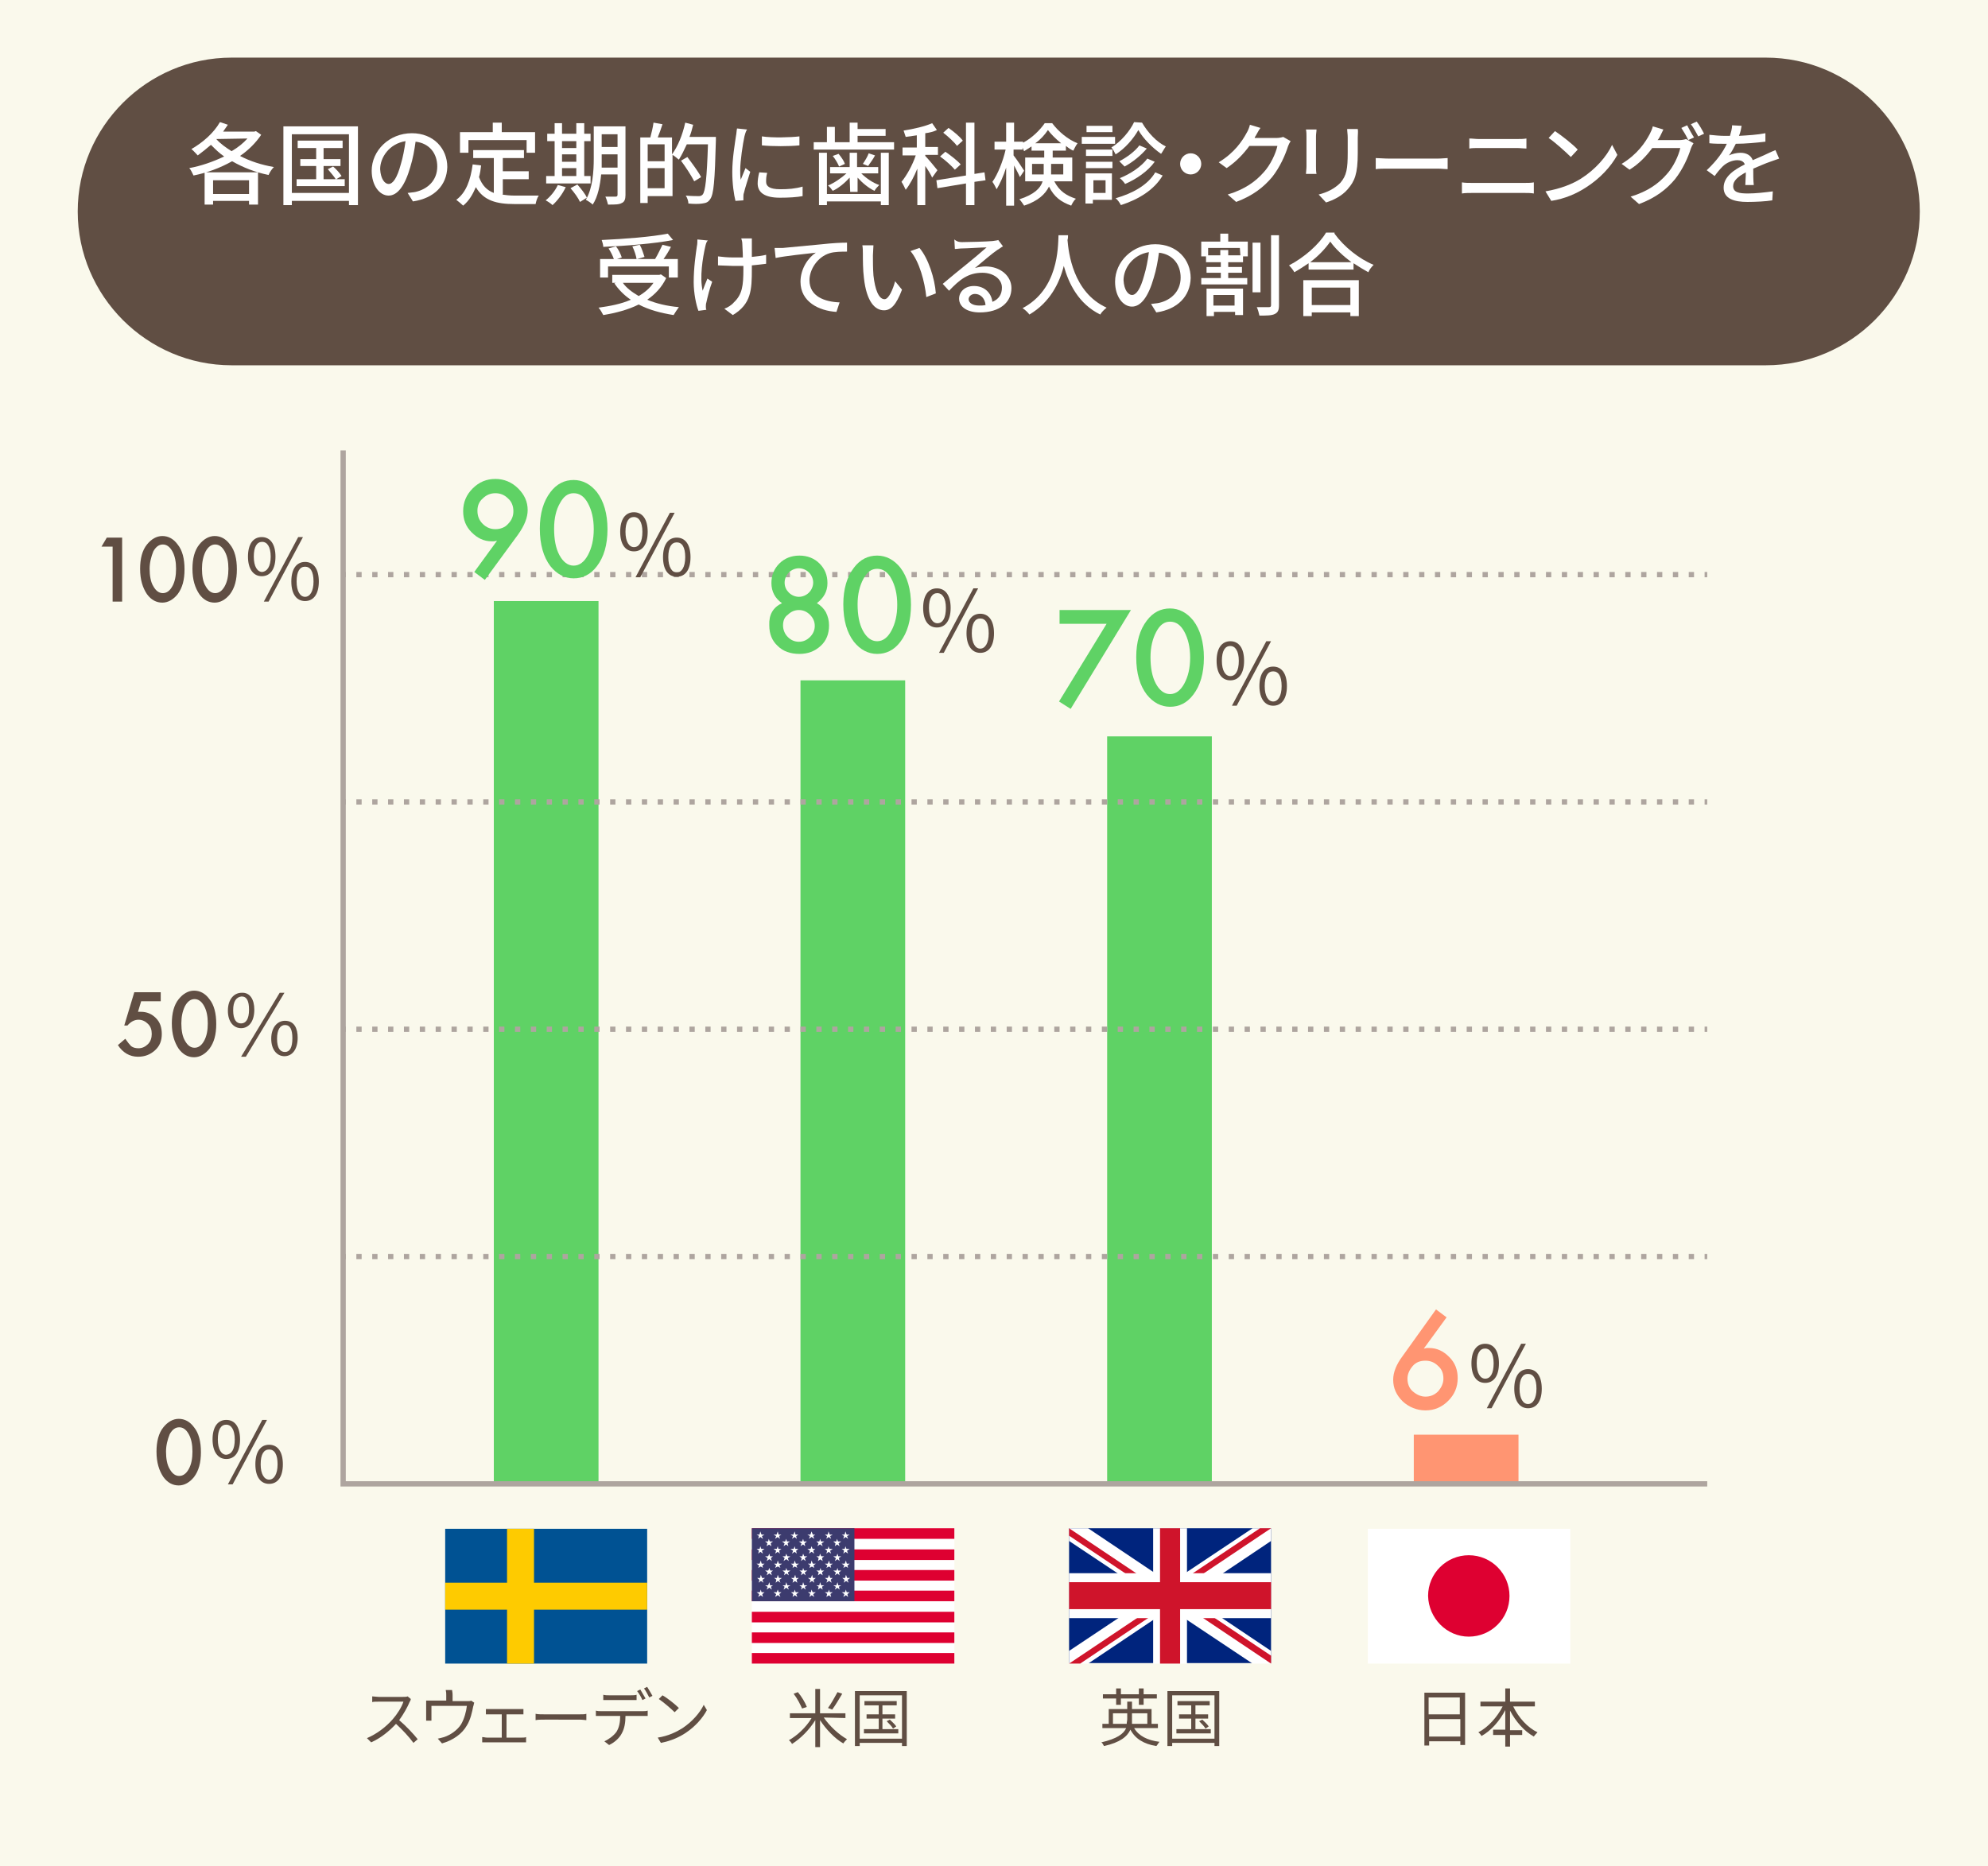 <?xml version="1.0" encoding="utf-8"?>
<!-- Generator: Adobe Illustrator 24.1.0, SVG Export Plug-In . SVG Version: 6.00 Build 0)  -->
<svg version="1.1" id="レイヤー_1" xmlns="http://www.w3.org/2000/svg" xmlns:xlink="http://www.w3.org/1999/xlink" x="0px"
	 y="0px" viewBox="0 0 376 353" style="enable-background:new 0 0 376 353;" xml:space="preserve">
<style type="text/css">
	.st0{fill:#FAF9EC;}
	.st1{fill:#5FD265;}
	.st2{fill:#FF9572;}
	.st3{fill:none;stroke:#AEA59F;stroke-miterlimit:10;}
	.st4{fill:none;stroke:#AEA59F;stroke-miterlimit:10;stroke-dasharray:1,2;}
	.st5{fill:#604E43;}
	.st6{fill:#00247D;}
	.st7{fill:#FFFFFF;}
	.st8{fill:#CF142B;}
	.st9{fill:#DE0031;}
	.st10{fill:#3C3B6E;}
	.st11{fill:#005293;}
	.st12{fill:#FECB00;}
</style>
<rect class="st0" width="376" height="353"/>
<rect x="93.4" y="113.7" class="st1" width="19.8" height="167"/>
<rect x="151.4" y="128.7" class="st1" width="19.8" height="152"/>
<rect x="209.4" y="139.3" class="st1" width="19.8" height="141.4"/>
<rect x="267.4" y="271.4" class="st2" width="19.8" height="9.4"/>
<polyline class="st3" points="64.9,85.2 64.9,280.7 322.9,280.7 "/>
<g>
	<g>
		<line class="st3" x1="64.9" y1="237.7" x2="65.4" y2="237.7"/>
		<line class="st4" x1="67.4" y1="237.7" x2="321.4" y2="237.7"/>
		<line class="st3" x1="322.4" y1="237.7" x2="322.9" y2="237.7"/>
	</g>
</g>
<g>
	<g>
		<line class="st3" x1="64.9" y1="194.7" x2="65.4" y2="194.7"/>
		<line class="st4" x1="67.4" y1="194.7" x2="321.4" y2="194.7"/>
		<line class="st3" x1="322.4" y1="194.7" x2="322.9" y2="194.7"/>
	</g>
</g>
<g>
	<g>
		<line class="st3" x1="64.9" y1="151.7" x2="65.4" y2="151.7"/>
		<line class="st4" x1="67.4" y1="151.7" x2="321.4" y2="151.7"/>
		<line class="st3" x1="322.4" y1="151.7" x2="322.9" y2="151.7"/>
	</g>
</g>
<g>
	<g>
		<line class="st3" x1="64.9" y1="108.7" x2="65.4" y2="108.7"/>
		<line class="st4" x1="67.4" y1="108.7" x2="321.4" y2="108.7"/>
		<line class="st3" x1="322.4" y1="108.7" x2="322.9" y2="108.7"/>
	</g>
</g>
<g>
	<path class="st5" d="M21.3,103.4h-2.1l1-1.7h2.9v12.1h-1.8L21.3,103.4L21.3,103.4z"/>
	<path class="st5" d="M26.5,107.6c0-1.9,0.4-3.5,1.3-4.6c0.8-1,1.8-1.6,2.9-1.6s2.1,0.5,2.9,1.6c0.9,1.1,1.3,2.7,1.3,4.7
		s-0.4,3.5-1.3,4.7c-0.8,1-1.8,1.6-2.9,1.6c-1.1,0-2.1-0.5-2.9-1.6C27,111.2,26.5,109.7,26.5,107.6z M28.3,107.6
		c0,1.3,0.2,2.5,0.7,3.3c0.5,0.9,1.1,1.3,1.8,1.3s1.3-0.4,1.8-1.3s0.7-2,0.7-3.3s-0.2-2.4-0.7-3.3s-1.1-1.3-1.8-1.3
		s-1.3,0.4-1.8,1.3C28.6,105.3,28.3,106.4,28.3,107.6z"/>
	<path class="st5" d="M36.4,107.6c0-1.9,0.4-3.5,1.3-4.6c0.8-1,1.8-1.6,2.9-1.6s2.1,0.5,2.9,1.6c0.9,1.1,1.3,2.7,1.3,4.7
		s-0.4,3.5-1.3,4.7c-0.8,1-1.8,1.6-2.9,1.6c-1.1,0-2.1-0.5-2.9-1.6C36.9,111.2,36.4,109.7,36.4,107.6z M38.2,107.6
		c0,1.3,0.2,2.5,0.7,3.3c0.5,0.9,1.1,1.3,1.8,1.3s1.3-0.4,1.8-1.3s0.7-2,0.7-3.3s-0.2-2.4-0.7-3.3s-1.1-1.3-1.8-1.3
		s-1.3,0.4-1.8,1.3C38.4,105.3,38.2,106.4,38.2,107.6z"/>
	<path class="st5" d="M46.9,105.3c0-2.4,1-3.7,2.6-3.7s2.6,1.3,2.6,3.7c0,2.4-1,3.7-2.6,3.7S46.9,107.6,46.9,105.3z M51.2,105.3
		c0-1.9-0.7-2.8-1.6-2.8c-1,0-1.6,0.9-1.6,2.8s0.7,2.9,1.6,2.9C50.5,108.1,51.2,107.2,51.2,105.3z M56.4,101.6h0.9l-6.5,12.2h-0.9
		L56.4,101.6z M55.1,110c0-2.4,1-3.7,2.6-3.7s2.6,1.3,2.6,3.7c0,2.4-1,3.7-2.6,3.7S55.1,112.4,55.1,110z M59.3,110
		c0-1.9-0.6-2.8-1.6-2.8s-1.6,0.9-1.6,2.8s0.7,2.9,1.6,2.9S59.3,111.9,59.3,110z"/>
</g>
<g>
	<path class="st1" d="M91.7,109.7l-2-1.5l4.3-5.9c-0.2,0-0.4,0.1-0.6,0.1s-0.3,0-0.4,0c-1.5,0-2.7-0.6-3.8-1.7
		c-1.1-1.1-1.6-2.4-1.6-4c0-1.7,0.6-3.1,1.8-4.3c1.2-1.2,2.6-1.8,4.3-1.8c1.6,0,3.1,0.6,4.3,1.8c1.2,1.2,1.8,2.5,1.8,4.1
		c0,1.4-0.6,2.9-1.8,4.6L91.7,109.7z M90.3,96.6c0,1,0.3,1.8,1,2.5s1.5,1,2.4,1s1.8-0.3,2.4-1c0.7-0.7,1-1.5,1-2.4s-0.3-1.8-1-2.4
		c-0.7-0.7-1.5-1-2.4-1s-1.7,0.3-2.4,1C90.6,94.9,90.3,95.7,90.3,96.6z"/>
	<path class="st1" d="M102.1,100c0-2.9,0.7-5.2,2-6.9c1.2-1.6,2.7-2.3,4.4-2.3s3.2,0.8,4.4,2.3c1.3,1.7,2,4.1,2,7c0,3-0.7,5.3-2,7
		c-1.2,1.6-2.7,2.3-4.4,2.3s-3.2-0.8-4.4-2.3C102.8,105.4,102.1,103,102.1,100z M104.8,100c0,2,0.3,3.7,1,5s1.6,2,2.7,2s2-0.7,2.7-2
		s1.1-2.9,1.1-4.9s-0.4-3.6-1.1-4.9s-1.6-1.9-2.7-1.9s-1.9,0.6-2.6,1.9C105.2,96.4,104.8,98,104.8,100z"/>
	<path class="st5" d="M117.3,100.6c0-2.4,1-3.7,2.6-3.7s2.6,1.3,2.6,3.7c0,2.4-1,3.7-2.6,3.7S117.3,103,117.3,100.6z M121.5,100.6
		c0-1.9-0.7-2.8-1.6-2.8c-1,0-1.6,0.9-1.6,2.8s0.7,2.9,1.6,2.9C120.9,103.5,121.5,102.5,121.5,100.6z M126.7,97h0.9l-6.5,12.2h-0.9
		L126.7,97z M125.4,105.4c0-2.4,1-3.7,2.6-3.7s2.6,1.3,2.6,3.7c0,2.4-1,3.7-2.6,3.7C126.4,109.1,125.4,107.8,125.4,105.4z
		 M129.6,105.4c0-1.9-0.6-2.8-1.6-2.8s-1.6,0.9-1.6,2.8s0.7,2.9,1.6,2.9S129.6,107.3,129.6,105.4z"/>
</g>
<g>
	<path class="st1" d="M147.9,114.1c-1.3-0.9-2-2.2-2-3.8c0-1.5,0.5-2.7,1.5-3.7s2.3-1.5,3.8-1.5s2.8,0.5,3.8,1.5s1.5,2.2,1.5,3.7
		c0,1.6-0.7,2.8-2,3.8c0.7,0.4,1.3,1,1.7,1.7c0.4,0.8,0.6,1.6,0.6,2.5c0,1.6-0.5,2.9-1.6,3.9s-2.4,1.5-4,1.5c-1.7,0-3.1-0.5-4.1-1.5
		c-1.1-1-1.6-2.3-1.6-3.9C145.4,116.3,146.2,114.9,147.9,114.1z M148.1,118.3c0,0.8,0.3,1.6,0.9,2.2s1.3,0.9,2.1,0.9
		c0.8,0,1.5-0.3,2.1-0.9s0.9-1.3,0.9-2.1c0-0.8-0.3-1.5-0.9-2.1s-1.3-0.9-2.1-0.9c-0.8,0-1.5,0.3-2.1,0.9
		C148.4,116.7,148.1,117.4,148.1,118.3z M148.4,110.2c0,0.8,0.3,1.4,0.8,1.9s1.2,0.8,1.9,0.8c0.7,0,1.4-0.3,1.9-0.8s0.8-1.2,0.8-1.9
		s-0.3-1.4-0.8-1.9s-1.2-0.8-1.9-0.8s-1.4,0.3-1.9,0.8S148.4,109.5,148.4,110.2z"/>
	<path class="st1" d="M159.5,114.3c0-2.9,0.7-5.2,2-6.9c1.2-1.6,2.7-2.3,4.4-2.3s3.2,0.8,4.4,2.3c1.3,1.7,2,4.1,2,7c0,3-0.7,5.3-2,7
		c-1.2,1.6-2.7,2.3-4.4,2.3s-3.2-0.8-4.4-2.3C160.2,119.7,159.5,117.4,159.5,114.3z M162.2,114.3c0,2,0.3,3.7,1,5s1.6,2,2.7,2
		s2-0.7,2.7-2s1.1-2.9,1.1-4.9s-0.4-3.6-1.1-4.9s-1.6-1.9-2.7-1.9s-1.9,0.6-2.6,1.9S162.2,112.4,162.2,114.3z"/>
	<path class="st5" d="M174.6,115c0-2.4,1-3.7,2.6-3.7s2.6,1.3,2.6,3.7c0,2.4-1,3.7-2.6,3.7S174.6,117.4,174.6,115z M178.9,115
		c0-1.9-0.7-2.8-1.6-2.8c-1,0-1.6,0.9-1.6,2.8s0.7,2.9,1.6,2.9C178.3,117.9,178.9,116.9,178.9,115z M184.1,111.3h0.9l-6.5,12.2h-0.9
		L184.1,111.3z M182.8,119.8c0-2.4,1-3.7,2.6-3.7s2.6,1.3,2.6,3.7c0,2.4-1,3.7-2.6,3.7C183.8,123.5,182.8,122.1,182.8,119.8z
		 M187,119.8c0-1.9-0.6-2.8-1.6-2.8s-1.6,0.9-1.6,2.8s0.7,2.9,1.6,2.9S187,121.7,187,119.8z"/>
</g>
<g>
	<path class="st1" d="M209.3,118h-8.9v-2.6h13.5l-11.4,18.7l-2.2-1.4L209.3,118z"/>
	<path class="st1" d="M214.9,124.3c0-2.9,0.7-5.2,2-6.9c1.2-1.6,2.7-2.3,4.4-2.3s3.2,0.8,4.4,2.3c1.3,1.7,2,4.1,2,7c0,3-0.7,5.3-2,7
		c-1.2,1.6-2.7,2.3-4.4,2.3s-3.2-0.8-4.4-2.3C215.6,129.7,214.9,127.4,214.9,124.3z M217.6,124.3c0,2,0.3,3.7,1,5s1.6,2,2.7,2
		s2-0.7,2.7-2s1.1-2.9,1.1-4.9s-0.4-3.6-1.1-4.9s-1.6-1.9-2.7-1.9s-1.9,0.6-2.6,1.9S217.6,122.4,217.6,124.3z"/>
	<path class="st5" d="M230.1,125c0-2.4,1-3.7,2.6-3.7s2.6,1.3,2.6,3.7c0,2.4-1,3.7-2.6,3.7S230.1,127.4,230.1,125z M234.3,125
		c0-1.9-0.7-2.8-1.6-2.8c-1,0-1.6,0.9-1.6,2.8s0.7,2.9,1.6,2.9C233.7,127.9,234.3,126.9,234.3,125z M239.5,121.3h0.9l-6.5,12.2H233
		L239.5,121.3z M238.2,129.8c0-2.4,1-3.7,2.6-3.7s2.6,1.3,2.6,3.7c0,2.4-1,3.7-2.6,3.7C239.2,133.5,238.2,132.1,238.2,129.8z
		 M242.4,129.8c0-1.9-0.6-2.8-1.6-2.8s-1.6,0.9-1.6,2.8s0.7,2.9,1.6,2.9S242.4,131.7,242.4,129.8z"/>
</g>
<g>
	<path class="st2" d="M271.6,247.7l2,1.5l-4.3,5.9c0.2,0,0.4-0.1,0.6-0.1s0.3,0,0.4,0c1.5,0,2.7,0.6,3.8,1.7c1.1,1.1,1.6,2.4,1.6,4
		c0,1.7-0.6,3.1-1.8,4.3c-1.2,1.2-2.6,1.8-4.3,1.8c-1.6,0-3.1-0.6-4.3-1.7c-1.2-1.2-1.8-2.5-1.8-4.1c0-1.4,0.6-2.9,1.8-4.5
		L271.6,247.7z M273,260.8c0-1-0.3-1.8-1-2.4c-0.7-0.7-1.5-1-2.4-1c-1,0-1.8,0.3-2.4,1s-1,1.5-1,2.4s0.3,1.8,1,2.4s1.5,1,2.4,1
		s1.7-0.3,2.4-1C272.6,262.5,273,261.7,273,260.8z"/>
	<path class="st5" d="M278.3,257.9c0-2.4,1-3.7,2.6-3.7s2.6,1.3,2.6,3.7s-1,3.7-2.6,3.7S278.3,260.3,278.3,257.9z M282.5,257.9
		c0-1.9-0.7-2.8-1.6-2.8c-1,0-1.6,0.9-1.6,2.8c0,1.9,0.7,2.9,1.6,2.9C281.9,260.8,282.5,259.8,282.5,257.9z M287.7,254.2h0.9
		l-6.5,12.2h-0.9L287.7,254.2z M286.4,262.7c0-2.4,1-3.7,2.6-3.7s2.6,1.3,2.6,3.7s-1,3.7-2.6,3.7S286.4,265,286.4,262.7z
		 M290.6,262.7c0-1.9-0.6-2.8-1.6-2.8s-1.6,0.9-1.6,2.8c0,1.9,0.7,2.9,1.6,2.9S290.6,264.6,290.6,262.7z"/>
</g>
<g>
	<path class="st5" d="M30.4,189.4h-3.7l-0.6,2c0.1,0,0.2,0,0.3,0s0.2,0,0.2,0c1.2,0,2.1,0.4,2.9,1.2c0.8,0.8,1.1,1.8,1.1,3
		c0,1.3-0.4,2.3-1.3,3.1c-0.9,0.8-1.9,1.2-3.2,1.2c-1.6,0-2.9-0.8-3.8-2.2l1.4-1.2c0.4,0.6,0.8,1.1,1.1,1.4c0.4,0.3,0.9,0.4,1.4,0.4
		c0.7,0,1.3-0.3,1.8-0.8s0.7-1.2,0.7-1.9c0-0.8-0.2-1.4-0.7-1.9s-1.1-0.8-1.8-0.8c-0.8,0-1.5,0.4-2.1,1.1h-0.6l1.9-6.3h5V189.4z"/>
	<path class="st5" d="M32.5,193.6c0-1.9,0.4-3.5,1.3-4.6c0.8-1,1.8-1.6,2.9-1.6s2.1,0.5,2.9,1.6c0.9,1.1,1.3,2.7,1.3,4.7
		s-0.4,3.5-1.3,4.7c-0.8,1-1.8,1.6-2.9,1.6c-1.1,0-2.1-0.5-2.9-1.6C33,197.2,32.5,195.7,32.5,193.6z M34.3,193.6
		c0,1.3,0.2,2.5,0.7,3.3c0.5,0.9,1.1,1.3,1.8,1.3s1.3-0.4,1.8-1.3c0.5-0.9,0.7-2,0.7-3.3s-0.2-2.4-0.7-3.3c-0.5-0.9-1.1-1.3-1.8-1.3
		s-1.3,0.4-1.8,1.3C34.5,191.3,34.3,192.4,34.3,193.6z"/>
	<path class="st5" d="M48.1,191c0,2.3-1.1,3.5-2.5,3.5s-2.5-1.2-2.5-3.3c0-2.2,1.2-3.4,2.6-3.4C47.3,187.7,48.1,189.1,48.1,191z
		 M44.1,191.1c0,1.8,0.6,2.5,1.5,2.5s1.5-0.8,1.5-2.6c0-1.6-0.4-2.5-1.4-2.5C44.7,188.6,44.1,189.4,44.1,191.1z M45.6,199.9
		l7.3-12.1h0.9l-7.3,12.1H45.6z M56.3,196.3c0,2.3-1.1,3.5-2.5,3.5s-2.5-1.2-2.5-3.3c0-2.2,1.2-3.4,2.6-3.4
		C55.7,193.1,56.3,194.6,56.3,196.3z M52.4,196.5c0,1.8,0.6,2.5,1.5,2.5s1.4-0.8,1.4-2.6c0-1.6-0.4-2.5-1.4-2.5
		C53,193.9,52.4,194.8,52.4,196.5z"/>
</g>
<g>
	<path class="st5" d="M29.6,274.6c0-1.9,0.4-3.5,1.3-4.6c0.8-1,1.8-1.6,2.9-1.6s2.1,0.5,2.9,1.6c0.9,1.1,1.3,2.7,1.3,4.7
		s-0.4,3.5-1.3,4.7c-0.8,1-1.8,1.6-2.9,1.6c-1.1,0-2.1-0.5-2.9-1.6C30.1,278.2,29.6,276.7,29.6,274.6z M31.4,274.6
		c0,1.3,0.2,2.5,0.7,3.3c0.5,0.9,1.1,1.3,1.8,1.3s1.3-0.4,1.8-1.3c0.5-0.9,0.7-2,0.7-3.3s-0.2-2.4-0.7-3.3c-0.5-0.9-1.1-1.3-1.8-1.3
		s-1.3,0.4-1.8,1.3C31.7,272.3,31.4,273.4,31.4,274.6z"/>
	<path class="st5" d="M40.2,272.3c0-2.4,1-3.7,2.6-3.7s2.6,1.3,2.6,3.7s-1,3.7-2.6,3.7S40.2,274.6,40.2,272.3z M44.4,272.3
		c0-1.9-0.7-2.8-1.6-2.8c-1,0-1.6,0.9-1.6,2.8c0,1.9,0.7,2.9,1.6,2.9C43.8,275.1,44.4,274.2,44.4,272.3z M49.6,268.6h0.9L44,280.8
		h-0.9L49.6,268.6z M48.3,277c0-2.4,1-3.7,2.6-3.7s2.6,1.3,2.6,3.7s-1,3.7-2.6,3.7S48.3,279.4,48.3,277z M52.5,277
		c0-1.9-0.6-2.8-1.6-2.8s-1.6,0.9-1.6,2.8c0,1.9,0.7,2.9,1.6,2.9S52.5,278.9,52.5,277z"/>
</g>
<g>
	<path class="st5" d="M77.5,321.9c-0.4,1-1.2,2.4-2,3.5c1.3,1.1,2.7,2.6,3.5,3.6l-0.8,0.7c-0.8-1.1-2.1-2.5-3.3-3.6
		c-1.3,1.4-2.9,2.7-4.7,3.5l-0.8-0.8c1.9-0.8,3.7-2.2,4.9-3.6c0.8-0.9,1.7-2.3,2-3.3h-4.7c-0.4,0-1.1,0-1.2,0.1v-1.1
		c0.2,0,0.9,0.1,1.2,0.1h4.6c0.4,0,0.7,0,0.9-0.1l0.6,0.5C77.7,321.5,77.6,321.8,77.5,321.9z"/>
	<path class="st5" d="M85.6,320.7v1.1h2.7c0.4,0,0.7,0,0.8-0.1l0.6,0.4c-0.1,0.2-0.1,0.5-0.2,0.7c-0.2,1-0.5,2.5-1.2,3.6
		c-0.9,1.6-2.6,2.8-4.7,3.4l-0.8-0.9c0.4-0.1,0.9-0.2,1.2-0.3c1.2-0.4,2.5-1.3,3.2-2.4c0.6-1,1-2.5,1.1-3.5h-6.7v2.1
		c0,0.2,0,0.5,0,0.7h-1c0-0.2,0-0.5,0-0.8v-2.1c0-0.3,0-0.7,0-0.9c0.3,0,0.7,0,1.1,0h2.7v-1.1c0-0.3,0-0.5-0.1-0.9h1.2
		C85.6,320.2,85.6,320.5,85.6,320.7z"/>
	<path class="st5" d="M92.6,323.3h5.5c0.3,0,0.6,0,0.9,0v1c-0.3,0-0.6,0-0.9,0h-2.3v4.4h2.9c0.3,0,0.6,0,0.8-0.1v1
		c-0.2,0-0.6,0-0.8,0h-6.6c-0.3,0-0.6,0-0.9,0v-1c0.3,0,0.6,0.1,0.9,0.1h2.8v-4.4h-2.2c-0.2,0-0.6,0-0.8,0v-1
		C92,323.3,92.4,323.3,92.6,323.3z"/>
	<path class="st5" d="M103,324.3h6.6c0.6,0,1,0,1.3-0.1v1.2c-0.2,0-0.7-0.1-1.3-0.1H103c-0.7,0-1.3,0-1.7,0.1v-1.2
		C101.7,324.3,102.4,324.3,103,324.3z"/>
	<path class="st5" d="M113.7,323.7h7.9c0.3,0,0.6,0,0.9-0.1v1c-0.3,0-0.6,0-0.9,0h-3.3c0,1.3-0.2,2.4-0.7,3.3
		c-0.4,0.8-1.3,1.7-2.4,2.2l-0.9-0.7c0.9-0.4,1.8-1.1,2.3-1.8c0.5-0.8,0.7-1.8,0.7-3h-3.6c-0.4,0-0.7,0-1,0v-1
		C113,323.7,113.4,323.7,113.7,323.7z M115.2,320.7h4.1c0.3,0,0.8,0,1.1-0.1v1c-0.3,0-0.8,0-1.1,0h-4.1c-0.4,0-0.8,0-1.1,0v-1
		C114.5,320.7,114.8,320.7,115.2,320.7z M122.1,321.3l-0.6,0.3c-0.2-0.5-0.6-1.2-1-1.7l0.6-0.3C121.4,320.1,121.8,320.8,122.1,321.3
		z M123.4,320.8l-0.6,0.3c-0.3-0.5-0.6-1.2-1-1.7l0.6-0.3C122.7,319.6,123.2,320.4,123.4,320.8z"/>
	<path class="st5" d="M129.1,326.9c1.8-1.2,3.3-2.9,4-4.4l0.6,1c-0.8,1.5-2.2,3.1-4,4.3c-1.2,0.8-2.7,1.5-4.7,1.9l-0.6-1
		C126.4,328.4,128,327.6,129.1,326.9z M128.4,323.1l-0.8,0.8c-0.6-0.6-2.1-1.9-3-2.5l0.7-0.7C126.2,321.2,127.7,322.4,128.4,323.1z"
		/>
</g>
<g>
	<path class="st5" d="M155.8,324.9c1.1,1.6,2.8,3.2,4.4,4.1c-0.2,0.2-0.5,0.5-0.7,0.8c-1.6-0.9-3.3-2.7-4.4-4.4v5.1h-0.9v-5.1
		c-1.1,1.8-2.8,3.5-4.4,4.5c-0.1-0.2-0.4-0.6-0.6-0.7c1.6-0.9,3.3-2.5,4.3-4.2h-4.1v-0.9h4.8v-4.6h0.9v4.6h4.8v0.9L155.8,324.9
		L155.8,324.9z M151.7,323.2c-0.3-0.7-0.9-1.9-1.6-2.8l0.8-0.3c0.7,0.8,1.4,2,1.7,2.8L151.7,323.2z M159.3,320.4
		c-0.6,1-1.3,2.2-1.9,3l-0.8-0.3c0.6-0.8,1.3-2.1,1.8-3L159.3,320.4z"/>
	<path class="st5" d="M171.5,319.9v10.4h-0.9v-0.6h-8v0.6h-0.9v-10.4H171.5z M170.6,328.9v-8.2h-8v8.2H170.6z M169.9,327.1v0.8h-6.5
		v-0.8h2.8v-2h-2.3v-0.8h2.3v-1.7h-2.7v-0.8h6.1v0.8h-2.7v1.7h2.4v0.8h-2.4v2H169.9z M168.3,325.3c0.4,0.4,1,0.9,1.2,1.3l-0.6,0.4
		c-0.2-0.4-0.7-0.9-1.2-1.4L168.3,325.3z"/>
</g>
<g>
	<path class="st5" d="M214.5,326.9c0.9,1.5,2.5,2.3,4.8,2.6c-0.2,0.2-0.4,0.6-0.6,0.8c-2.4-0.4-4-1.4-4.9-3.1
		c-0.6,1.3-1.9,2.4-5,3.1c-0.1-0.2-0.3-0.6-0.5-0.7c3-0.7,4.2-1.6,4.7-2.7h-4.5v-0.8h1.2v-2.8h3.5v-1.4h0.9v1.4h3.7v2.8h1.2v0.8
		L214.5,326.9L214.5,326.9z M211.1,321.3h-2.5v-0.8h2.5v-1.1h0.9v1.1h3.4v-1.1h0.9v1.1h2.5v0.8h-2.5v1.2h-0.9v-1.2H212v1.2h-0.9
		V321.3z M213.1,326.1c0-0.3,0.1-0.6,0.1-0.9v-1.1h-2.7v2H213.1z M214.1,324.1v1.1c0,0.3,0,0.6,0,0.9h2.9v-2H214.1z"/>
	<path class="st5" d="M230.6,319.9v10.4h-0.9v-0.6h-8v0.6h-0.9v-10.4H230.6z M229.7,328.9v-8.2h-8v8.2H229.7z M229,327.1v0.8h-6.5
		v-0.8h2.8v-2H223v-0.8h2.3v-1.7h-2.6v-0.8h6.1v0.8h-2.7v1.7h2.4v0.8h-2.4v2H229z M227.4,325.3c0.4,0.4,1,0.9,1.2,1.3L228,327
		c-0.2-0.4-0.7-0.9-1.2-1.4L227.4,325.3z"/>
</g>
<g>
	<path class="st5" d="M277.1,320.2v9.9h-0.9v-0.7h-5.9v0.8h-0.9v-10H277.1z M270.2,321.1v3.2h5.9v-3.2H270.2z M276.2,328.5v-3.3
		h-5.9v3.3H276.2z"/>
	<path class="st5" d="M286.2,322.8c1,2.1,2.7,4,4.6,4.9c-0.2,0.2-0.5,0.5-0.7,0.8c-1.8-1-3.4-2.8-4.5-4.9v3.7h2.3v0.9h-2.3v2.2h-0.9
		v-2.2h-2.3v-1h2.3v-3.7c-1.1,2.1-2.7,3.9-4.5,4.9c-0.1-0.2-0.4-0.6-0.6-0.7c1.8-0.9,3.6-2.9,4.6-4.9H280v-0.9h4.7v-2.5h0.9v2.5h4.7
		v0.9H286.2z"/>
</g>
<g>
	<rect x="202.2" y="289.1" class="st6" width="38.2" height="25.5"/>
	<path d="M202.2,314.7l19.1-12.8L202.2,314.7z M221.3,301.9l19.1,12.8L221.3,301.9z M202.2,289.1l19.1,12.8L202.2,289.1z
		 M240.4,289.1l-19.1,12.8L240.4,289.1z"/>
	<polygon class="st7" points="236.9,289.1 221.3,299.5 205.8,289.1 202.2,289.1 202.2,289.1 202.2,291.5 217.8,301.9 202.2,312.3 
		202.2,314.7 202.2,314.7 205.8,314.7 221.3,304.3 236.9,314.7 240.4,314.7 240.4,312.3 224.9,301.9 240.4,291.5 240.4,289.1 
		240.4,289.1 	"/>
	<path d="M202.2,314.6L202.2,314.6L202.2,314.6z M221.3,301.9l19.1,12.8L221.3,301.9z M227.7,297.6l12.7-8.5L227.7,297.6z
		 M221.3,301.9l-19.1-12.8L221.3,301.9z"/>
	<polygon class="st8" points="238.3,289.1 221.3,300.5 221.3,300.5 221.3,301.9 202.2,289.1 202.2,289.1 202.2,290.5 219.2,301.9 
		221.3,301.9 221.3,301.9 202.2,314.7 204.3,314.7 221.3,303.3 221.3,301.9 221.3,301.9 240.4,314.7 240.4,313.2 223.5,301.9 
		221.3,301.9 240.4,289.1 240.4,289.1 	"/>
	<polygon class="st7" points="224.5,314.7 218.1,314.7 218.1,306.1 202.2,306.1 202.2,297.6 218.1,297.6 218.1,289.1 224.5,289.1 
		224.5,297.6 240.4,297.6 240.4,306.1 224.5,306.1 	"/>
	<polygon class="st8" points="223.2,314.7 219.4,314.7 219.4,304.4 202.2,304.4 202.2,299.3 219.4,299.3 219.4,289.1 223.2,289.1 
		223.2,299.3 240.4,299.3 240.4,304.4 223.2,304.4 	"/>
</g>
<g>
	<rect x="142.2" y="289.1" class="st7" width="38.3" height="25.6"/>
	<rect x="142.2" y="289.1" class="st9" width="38.3" height="2"/>
	<rect x="142.2" y="293.1" class="st9" width="38.3" height="2"/>
	<rect x="142.2" y="297" class="st9" width="38.3" height="2"/>
	<rect x="142.2" y="300.9" class="st9" width="38.3" height="2"/>
	<rect x="142.2" y="304.9" class="st9" width="38.3" height="2"/>
	<rect x="142.2" y="308.8" class="st9" width="38.3" height="2"/>
	<rect x="142.2" y="312.7" class="st9" width="38.3" height="2"/>
	<rect x="142.2" y="289.1" class="st10" width="19.4" height="13.8"/>
	<polygon class="st7" points="144,290.6 143.4,291.1 143.6,290.3 	"/>
	<polygon class="st7" points="143.8,290.7 143.1,290.3 143.9,290.3 	"/>
	<polygon class="st7" points="143.6,290.5 143.8,289.7 144.1,290.5 	"/>
	<polygon class="st7" points="143.8,290.3 144.6,290.3 143.9,290.7 	"/>
	<polygon class="st7" points="144,290.3 144.3,291.1 143.6,290.6 	"/>
	<polygon class="st7" points="147.3,290.6 146.6,291.1 146.9,290.3 	"/>
	<polygon class="st7" points="147,290.7 146.3,290.3 147.1,290.3 	"/>
	<polygon class="st7" points="146.8,290.5 147.1,289.7 147.3,290.5 	"/>
	<polygon class="st7" points="147,290.3 147.8,290.3 147.1,290.7 	"/>
	<polygon class="st7" points="147.3,290.3 147.5,291.1 146.9,290.6 	"/>
	<polygon class="st7" points="150.5,290.6 149.8,291.1 150.1,290.3 	"/>
	<polygon class="st7" points="150.2,290.7 149.5,290.3 150.4,290.3 	"/>
	<polygon class="st7" points="150,290.5 150.3,289.7 150.5,290.5 	"/>
	<polygon class="st7" points="150.2,290.3 151,290.3 150.4,290.7 	"/>
	<polygon class="st7" points="150.5,290.3 150.7,291.1 150.1,290.6 	"/>
	<polygon class="st7" points="153.7,290.6 153,291.1 153.3,290.3 	"/>
	<polygon class="st7" points="153.4,290.7 152.7,290.3 153.6,290.3 	"/>
	<polygon class="st7" points="153.2,290.5 153.5,289.7 153.8,290.5 	"/>
	<polygon class="st7" points="153.4,290.3 154.2,290.3 153.6,290.7 	"/>
	<polygon class="st7" points="153.7,290.3 154,291.1 153.3,290.6 	"/>
	<polygon class="st7" points="156.9,290.6 156.3,291.1 156.5,290.3 	"/>
	<polygon class="st7" points="156.6,290.7 156,290.3 156.8,290.3 	"/>
	<polygon class="st7" points="156.5,290.5 156.7,289.7 157,290.5 	"/>
	<polygon class="st7" points="156.6,290.3 157.5,290.3 156.8,290.7 	"/>
	<polygon class="st7" points="156.9,290.3 157.2,291.1 156.5,290.6 	"/>
	<polygon class="st7" points="160.1,290.6 159.5,291.1 159.7,290.3 	"/>
	<polygon class="st7" points="159.9,290.7 159.2,290.3 160,290.3 	"/>
	<polygon class="st7" points="159.7,290.5 159.9,289.7 160.2,290.5 	"/>
	<polygon class="st7" points="159.9,290.3 160.7,290.3 160,290.7 	"/>
	<polygon class="st7" points="160.1,290.3 160.4,291.1 159.7,290.6 	"/>
	<polygon class="st7" points="145.7,292 145,292.5 145.2,291.7 	"/>
	<polygon class="st7" points="145.4,292.1 144.7,291.6 145.5,291.6 	"/>
	<polygon class="st7" points="145.2,291.9 145.4,291.1 145.7,291.9 	"/>
	<polygon class="st7" points="145.4,291.6 146.2,291.6 145.5,292.1 	"/>
	<polygon class="st7" points="145.7,291.7 145.9,292.5 145.2,292 	"/>
	<polygon class="st7" points="148.9,292 148.2,292.5 148.5,291.7 	"/>
	<polygon class="st7" points="148.6,292.1 147.9,291.6 148.7,291.6 	"/>
	<polygon class="st7" points="148.4,291.9 148.7,291.1 148.9,291.9 	"/>
	<polygon class="st7" points="148.6,291.6 149.4,291.6 148.7,292.1 	"/>
	<polygon class="st7" points="148.9,291.7 149.1,292.5 148.5,292 	"/>
	<polygon class="st7" points="152.1,292 151.4,292.5 151.7,291.7 	"/>
	<polygon class="st7" points="151.8,292.1 151.1,291.6 152,291.6 	"/>
	<polygon class="st7" points="151.6,291.9 151.9,291.1 152.1,291.9 	"/>
	<polygon class="st7" points="151.8,291.6 152.6,291.6 152,292.1 	"/>
	<polygon class="st7" points="152.1,291.7 152.3,292.5 151.7,292 	"/>
	<polygon class="st7" points="155.3,292 154.6,292.5 154.9,291.7 	"/>
	<polygon class="st7" points="155,292.1 154.4,291.6 155.2,291.6 	"/>
	<polygon class="st7" points="154.9,291.9 155.1,291.1 155.4,291.9 	"/>
	<polygon class="st7" points="155,291.6 155.9,291.6 155.2,292.1 	"/>
	<polygon class="st7" points="155.3,291.7 155.6,292.5 154.9,292 	"/>
	<polygon class="st7" points="158.5,292 157.9,292.5 158.1,291.7 	"/>
	<polygon class="st7" points="158.2,292.1 157.6,291.6 158.4,291.6 	"/>
	<polygon class="st7" points="158.1,291.9 158.3,291.1 158.6,291.9 	"/>
	<polygon class="st7" points="158.2,291.6 159.1,291.6 158.4,292.1 	"/>
	<polygon class="st7" points="158.5,291.7 158.8,292.5 158.1,292 	"/>
	<polygon class="st7" points="144,293.4 143.4,293.9 143.6,293.1 	"/>
	<polygon class="st7" points="143.8,293.5 143.1,293 143.9,293 	"/>
	<polygon class="st7" points="143.6,293.3 143.8,292.5 144.1,293.3 	"/>
	<polygon class="st7" points="143.8,293 144.6,293 143.9,293.5 	"/>
	<polygon class="st7" points="144,293.1 144.3,293.9 143.6,293.4 	"/>
	<polygon class="st7" points="147.3,293.4 146.6,293.9 146.9,293.1 	"/>
	<polygon class="st7" points="147,293.5 146.3,293 147.1,293 	"/>
	<polygon class="st7" points="146.8,293.3 147.1,292.5 147.3,293.3 	"/>
	<polygon class="st7" points="147,293 147.8,293 147.1,293.5 	"/>
	<polygon class="st7" points="147.3,293.1 147.5,293.9 146.9,293.4 	"/>
	<polygon class="st7" points="150.5,293.4 149.8,293.9 150.1,293.1 	"/>
	<polygon class="st7" points="150.2,293.5 149.5,293 150.4,293 	"/>
	<polygon class="st7" points="150,293.3 150.3,292.5 150.5,293.3 	"/>
	<polygon class="st7" points="150.2,293 151,293 150.4,293.5 	"/>
	<polygon class="st7" points="150.5,293.1 150.7,293.9 150.1,293.4 	"/>
	<polygon class="st7" points="153.7,293.4 153,293.9 153.3,293.1 	"/>
	<polygon class="st7" points="153.4,293.5 152.7,293 153.6,293 	"/>
	<polygon class="st7" points="153.2,293.3 153.5,292.5 153.8,293.3 	"/>
	<polygon class="st7" points="153.4,293 154.2,293 153.6,293.5 	"/>
	<polygon class="st7" points="153.7,293.1 154,293.9 153.3,293.4 	"/>
	<polygon class="st7" points="156.9,293.4 156.3,293.9 156.5,293.1 	"/>
	<polygon class="st7" points="156.6,293.5 156,293 156.8,293 	"/>
	<polygon class="st7" points="156.5,293.3 156.7,292.5 157,293.3 	"/>
	<polygon class="st7" points="156.6,293 157.5,293 156.8,293.5 	"/>
	<polygon class="st7" points="156.9,293.1 157.2,293.9 156.5,293.4 	"/>
	<polygon class="st7" points="160.1,293.4 159.5,293.9 159.7,293.1 	"/>
	<polygon class="st7" points="159.9,293.5 159.2,293 160,293 	"/>
	<polygon class="st7" points="159.7,293.3 159.9,292.5 160.2,293.3 	"/>
	<polygon class="st7" points="159.9,293 160.7,293 160,293.5 	"/>
	<polygon class="st7" points="160.1,293.1 160.4,293.9 159.7,293.4 	"/>
	<polygon class="st7" points="145.7,294.8 145,295.3 145.3,294.5 	"/>
	<polygon class="st7" points="145.4,294.9 144.7,294.4 145.6,294.4 	"/>
	<polygon class="st7" points="145.2,294.6 145.5,293.9 145.7,294.6 	"/>
	<polygon class="st7" points="145.4,294.4 146.2,294.4 145.6,294.9 	"/>
	<polygon class="st7" points="145.7,294.5 146,295.3 145.3,294.8 	"/>
	<polygon class="st7" points="148.9,294.8 148.2,295.3 148.5,294.5 	"/>
	<polygon class="st7" points="148.6,294.9 148,294.4 148.8,294.4 	"/>
	<polygon class="st7" points="148.5,294.6 148.7,293.9 149,294.6 	"/>
	<polygon class="st7" points="148.6,294.4 149.5,294.4 148.8,294.9 	"/>
	<polygon class="st7" points="148.9,294.5 149.2,295.3 148.5,294.8 	"/>
	<polygon class="st7" points="152.1,294.8 151.5,295.3 151.7,294.5 	"/>
	<polygon class="st7" points="151.8,294.9 151.2,294.4 152,294.4 	"/>
	<polygon class="st7" points="151.7,294.6 151.9,293.9 152.2,294.6 	"/>
	<polygon class="st7" points="151.8,294.4 152.7,294.4 152,294.9 	"/>
	<polygon class="st7" points="152.1,294.5 152.4,295.3 151.7,294.8 	"/>
	<polygon class="st7" points="155.4,294.8 154.7,295.3 154.9,294.5 	"/>
	<polygon class="st7" points="155.1,294.9 154.4,294.4 155.2,294.4 	"/>
	<polygon class="st7" points="154.9,294.6 155.1,293.9 155.4,294.6 	"/>
	<polygon class="st7" points="155.1,294.4 155.9,294.4 155.2,294.9 	"/>
	<polygon class="st7" points="155.4,294.5 155.6,295.3 154.9,294.8 	"/>
	<polygon class="st7" points="158.6,294.8 157.9,295.3 158.2,294.5 	"/>
	<polygon class="st7" points="158.3,294.9 157.6,294.4 158.4,294.4 	"/>
	<polygon class="st7" points="158.1,294.6 158.4,293.9 158.6,294.6 	"/>
	<polygon class="st7" points="158.3,294.4 159.1,294.4 158.4,294.9 	"/>
	<polygon class="st7" points="158.6,294.5 158.8,295.3 158.2,294.8 	"/>
	<polygon class="st7" points="144.1,296.2 143.4,296.6 143.7,295.9 	"/>
	<polygon class="st7" points="143.8,296.3 143.1,295.8 144,295.8 	"/>
	<polygon class="st7" points="143.6,296 143.9,295.2 144.1,296 	"/>
	<polygon class="st7" points="143.8,295.8 144.6,295.8 144,296.3 	"/>
	<polygon class="st7" points="144.1,295.9 144.3,296.6 143.7,296.2 	"/>
	<polygon class="st7" points="147.3,296.2 146.6,296.6 146.9,295.9 	"/>
	<polygon class="st7" points="147,296.3 146.4,295.8 147.2,295.8 	"/>
	<polygon class="st7" points="146.9,296 147.1,295.2 147.4,296 	"/>
	<polygon class="st7" points="147,295.8 147.9,295.8 147.2,296.3 	"/>
	<polygon class="st7" points="147.3,295.9 147.6,296.6 146.9,296.2 	"/>
	<polygon class="st7" points="150.5,296.2 149.9,296.6 150.1,295.9 	"/>
	<polygon class="st7" points="150.2,296.3 149.6,295.8 150.4,295.8 	"/>
	<polygon class="st7" points="150.1,296 150.3,295.2 150.6,296 	"/>
	<polygon class="st7" points="150.2,295.8 151.1,295.8 150.4,296.3 	"/>
	<polygon class="st7" points="150.5,295.9 150.8,296.6 150.1,296.2 	"/>
	<polygon class="st7" points="153.8,296.2 153.1,296.6 153.3,295.9 	"/>
	<polygon class="st7" points="153.5,296.3 152.8,295.8 153.6,295.8 	"/>
	<polygon class="st7" points="153.3,296 153.5,295.2 153.8,296 	"/>
	<polygon class="st7" points="153.5,295.8 154.3,295.8 153.6,296.3 	"/>
	<polygon class="st7" points="153.8,295.9 154,296.6 153.3,296.2 	"/>
	<polygon class="st7" points="157,296.2 156.3,296.6 156.6,295.9 	"/>
	<polygon class="st7" points="156.7,296.3 156,295.8 156.8,295.8 	"/>
	<polygon class="st7" points="156.5,296 156.8,295.2 157,296 	"/>
	<polygon class="st7" points="156.7,295.8 157.5,295.8 156.8,296.3 	"/>
	<polygon class="st7" points="157,295.9 157.2,296.6 156.6,296.2 	"/>
	<polygon class="st7" points="160.2,296.2 159.5,296.6 159.8,295.9 	"/>
	<polygon class="st7" points="159.9,296.3 159.2,295.8 160.1,295.8 	"/>
	<polygon class="st7" points="159.7,296 160,295.2 160.2,296 	"/>
	<polygon class="st7" points="159.9,295.8 160.7,295.8 160.1,296.3 	"/>
	<polygon class="st7" points="160.2,295.9 160.4,296.6 159.8,296.2 	"/>
	<polygon class="st7" points="145.7,297.5 145,298 145.3,297.2 	"/>
	<polygon class="st7" points="145.4,297.6 144.7,297.1 145.6,297.1 	"/>
	<polygon class="st7" points="145.2,297.4 145.5,296.6 145.8,297.4 	"/>
	<polygon class="st7" points="145.4,297.1 146.2,297.1 145.6,297.6 	"/>
	<polygon class="st7" points="145.7,297.2 146,298 145.3,297.5 	"/>
	<polygon class="st7" points="148.9,297.5 148.3,298 148.5,297.2 	"/>
	<polygon class="st7" points="148.6,297.6 148,297.1 148.8,297.1 	"/>
	<polygon class="st7" points="148.5,297.4 148.7,296.6 149,297.4 	"/>
	<polygon class="st7" points="148.6,297.1 149.5,297.1 148.8,297.6 	"/>
	<polygon class="st7" points="148.9,297.2 149.2,298 148.5,297.5 	"/>
	<polygon class="st7" points="152.1,297.5 151.5,298 151.7,297.2 	"/>
	<polygon class="st7" points="151.9,297.6 151.2,297.1 152,297.1 	"/>
	<polygon class="st7" points="151.7,297.4 151.9,296.6 152.2,297.4 	"/>
	<polygon class="st7" points="151.9,297.1 152.7,297.1 152,297.6 	"/>
	<polygon class="st7" points="152.1,297.2 152.4,298 151.7,297.5 	"/>
	<polygon class="st7" points="155.4,297.5 154.7,298 154.9,297.2 	"/>
	<polygon class="st7" points="155.1,297.6 154.4,297.1 155.2,297.1 	"/>
	<polygon class="st7" points="154.9,297.4 155.2,296.6 155.4,297.4 	"/>
	<polygon class="st7" points="155.1,297.1 155.9,297.1 155.2,297.6 	"/>
	<polygon class="st7" points="155.4,297.2 155.6,298 154.9,297.5 	"/>
	<polygon class="st7" points="158.6,297.5 157.9,298 158.2,297.2 	"/>
	<polygon class="st7" points="158.3,297.6 157.6,297.1 158.5,297.1 	"/>
	<polygon class="st7" points="158.1,297.4 158.4,296.6 158.6,297.4 	"/>
	<polygon class="st7" points="158.3,297.1 159.1,297.1 158.5,297.6 	"/>
	<polygon class="st7" points="158.6,297.2 158.8,298 158.2,297.5 	"/>
	<polygon class="st7" points="144.1,298.9 143.5,299.4 143.7,298.6 	"/>
	<polygon class="st7" points="143.8,299 143.2,298.5 144,298.5 	"/>
	<polygon class="st7" points="143.7,298.7 143.9,297.9 144.2,298.7 	"/>
	<polygon class="st7" points="143.8,298.5 144.7,298.5 144,299 	"/>
	<polygon class="st7" points="144.1,298.6 144.4,299.4 143.7,298.9 	"/>
	<polygon class="st7" points="147.3,298.9 146.7,299.4 146.9,298.6 	"/>
	<polygon class="st7" points="147.1,299 146.4,298.5 147.2,298.5 	"/>
	<polygon class="st7" points="146.9,298.7 147.1,297.9 147.4,298.7 	"/>
	<polygon class="st7" points="147.1,298.5 147.9,298.5 147.2,299 	"/>
	<polygon class="st7" points="147.3,298.6 147.6,299.4 146.9,298.9 	"/>
	<polygon class="st7" points="150.6,298.9 149.9,299.4 150.1,298.6 	"/>
	<polygon class="st7" points="150.3,299 149.6,298.5 150.4,298.5 	"/>
	<polygon class="st7" points="150.1,298.7 150.4,297.9 150.6,298.7 	"/>
	<polygon class="st7" points="150.3,298.5 151.1,298.5 150.4,299 	"/>
	<polygon class="st7" points="150.6,298.6 150.8,299.4 150.1,298.9 	"/>
	<polygon class="st7" points="153.8,298.9 153.1,299.4 153.4,298.6 	"/>
	<polygon class="st7" points="153.5,299 152.8,298.5 153.7,298.5 	"/>
	<polygon class="st7" points="153.3,298.7 153.6,297.9 153.8,298.7 	"/>
	<polygon class="st7" points="153.5,298.5 154.3,298.5 153.7,299 	"/>
	<polygon class="st7" points="153.8,298.6 154,299.4 153.4,298.9 	"/>
	<polygon class="st7" points="157,298.9 156.3,299.4 156.6,298.6 	"/>
	<polygon class="st7" points="156.7,299 156,298.5 156.9,298.5 	"/>
	<polygon class="st7" points="156.5,298.7 156.8,297.9 157.1,298.7 	"/>
	<polygon class="st7" points="156.7,298.5 157.5,298.5 156.9,299 	"/>
	<polygon class="st7" points="157,298.6 157.3,299.4 156.6,298.9 	"/>
	<polygon class="st7" points="160.2,298.9 159.6,299.4 159.8,298.6 	"/>
	<polygon class="st7" points="159.9,299 159.3,298.5 160.1,298.5 	"/>
	<polygon class="st7" points="159.8,298.7 160,297.9 160.3,298.7 	"/>
	<polygon class="st7" points="159.9,298.5 160.8,298.5 160.1,299 	"/>
	<polygon class="st7" points="160.2,298.6 160.5,299.4 159.8,298.9 	"/>
	<polygon class="st7" points="145.7,300.2 145,300.7 145.3,299.9 	"/>
	<polygon class="st7" points="145.4,300.3 144.7,299.9 145.6,299.9 	"/>
	<polygon class="st7" points="145.2,300.1 145.5,299.3 145.7,300.1 	"/>
	<polygon class="st7" points="145.4,299.9 146.2,299.9 145.6,300.3 	"/>
	<polygon class="st7" points="145.7,299.9 146,300.7 145.3,300.2 	"/>
	<polygon class="st7" points="148.9,300.2 148.2,300.7 148.5,299.9 	"/>
	<polygon class="st7" points="148.6,300.3 148,299.9 148.8,299.9 	"/>
	<polygon class="st7" points="148.5,300.1 148.7,299.3 149,300.1 	"/>
	<polygon class="st7" points="148.6,299.9 149.5,299.9 148.8,300.3 	"/>
	<polygon class="st7" points="148.9,299.9 149.2,300.7 148.5,300.2 	"/>
	<polygon class="st7" points="152.1,300.2 151.5,300.7 151.7,299.9 	"/>
	<polygon class="st7" points="151.8,300.3 151.2,299.9 152,299.9 	"/>
	<polygon class="st7" points="151.7,300.1 151.9,299.3 152.2,300.1 	"/>
	<polygon class="st7" points="151.8,299.9 152.7,299.9 152,300.3 	"/>
	<polygon class="st7" points="152.1,299.9 152.4,300.7 151.7,300.2 	"/>
	<polygon class="st7" points="155.4,300.2 154.7,300.7 154.9,299.9 	"/>
	<polygon class="st7" points="155.1,300.3 154.4,299.9 155.2,299.9 	"/>
	<polygon class="st7" points="154.9,300.1 155.1,299.3 155.4,300.1 	"/>
	<polygon class="st7" points="155.1,299.9 155.9,299.9 155.2,300.3 	"/>
	<polygon class="st7" points="155.4,299.9 155.6,300.7 154.9,300.2 	"/>
	<polygon class="st7" points="158.6,300.2 157.9,300.7 158.2,299.9 	"/>
	<polygon class="st7" points="158.3,300.3 157.6,299.9 158.4,299.9 	"/>
	<polygon class="st7" points="158.1,300.1 158.4,299.3 158.6,300.1 	"/>
	<polygon class="st7" points="158.3,299.9 159.1,299.9 158.4,300.3 	"/>
	<polygon class="st7" points="158.6,299.9 158.8,300.7 158.2,300.2 	"/>
	<polygon class="st7" points="144.1,301.6 143.4,302.1 143.7,301.3 	"/>
	<polygon class="st7" points="143.8,301.7 143.1,301.2 144,301.2 	"/>
	<polygon class="st7" points="143.6,301.5 143.9,300.7 144.1,301.5 	"/>
	<polygon class="st7" points="143.8,301.2 144.6,301.2 144,301.7 	"/>
	<polygon class="st7" points="144.1,301.3 144.3,302.1 143.7,301.6 	"/>
	<polygon class="st7" points="147.3,301.6 146.6,302.1 146.9,301.3 	"/>
	<polygon class="st7" points="147,301.7 146.3,301.2 147.2,301.2 	"/>
	<polygon class="st7" points="146.8,301.5 147.1,300.7 147.4,301.5 	"/>
	<polygon class="st7" points="147,301.2 147.8,301.2 147.2,301.7 	"/>
	<polygon class="st7" points="147.3,301.3 147.6,302.1 146.9,301.6 	"/>
	<polygon class="st7" points="150.5,301.6 149.9,302.1 150.1,301.3 	"/>
	<polygon class="st7" points="150.2,301.7 149.6,301.2 150.4,301.2 	"/>
	<polygon class="st7" points="150.1,301.5 150.3,300.7 150.6,301.5 	"/>
	<polygon class="st7" points="150.2,301.2 151.1,301.2 150.4,301.7 	"/>
	<polygon class="st7" points="150.5,301.3 150.8,302.1 150.1,301.6 	"/>
	<polygon class="st7" points="153.7,301.6 153.1,302.1 153.3,301.3 	"/>
	<polygon class="st7" points="153.5,301.7 152.8,301.2 153.6,301.2 	"/>
	<polygon class="st7" points="153.3,301.5 153.5,300.7 153.8,301.5 	"/>
	<polygon class="st7" points="153.5,301.2 154.3,301.2 153.6,301.7 	"/>
	<polygon class="st7" points="153.7,301.3 154,302.1 153.3,301.6 	"/>
	<polygon class="st7" points="157,301.6 156.3,302.1 156.5,301.3 	"/>
	<polygon class="st7" points="156.7,301.7 156,301.2 156.8,301.2 	"/>
	<polygon class="st7" points="156.5,301.5 156.8,300.7 157,301.5 	"/>
	<polygon class="st7" points="156.7,301.2 157.5,301.2 156.8,301.7 	"/>
	<polygon class="st7" points="157,301.3 157.2,302.1 156.5,301.6 	"/>
	<polygon class="st7" points="160.2,301.6 159.5,302.1 159.8,301.3 	"/>
	<polygon class="st7" points="159.9,301.7 159.2,301.2 160.1,301.2 	"/>
	<polygon class="st7" points="159.7,301.5 160,300.7 160.2,301.5 	"/>
	<polygon class="st7" points="159.9,301.2 160.7,301.2 160.1,301.7 	"/>
	<polygon class="st7" points="160.2,301.3 160.4,302.1 159.8,301.6 	"/>
</g>
<g>
	<g>
		<rect x="258.7" y="289.2" class="st7" width="38.3" height="25.5"/>
	</g>
	<g>
		<path class="st9" d="M277.8,309.6c4.2,0,7.7-3.4,7.7-7.7c0-4.2-3.4-7.7-7.7-7.7c-4.2,0-7.7,3.4-7.7,7.7
			C270.2,306.1,273.6,309.6,277.8,309.6z"/>
	</g>
</g>
<g>
	<rect x="84.2" y="289.2" class="st11" width="38.2" height="25.5"/>
	<rect x="95.9" y="289.2" class="st12" width="5.1" height="25.5"/>
	<rect x="84.2" y="299.4" class="st12" width="38.2" height="5.1"/>
</g>
<path class="st5" d="M334,69.1H43.8c-16,0-29.1-13.1-29.1-29.1l0,0c0-16,13.1-29.1,29.1-29.1H334c16,0,29.1,13.1,29.1,29.1l0,0
	C363.1,56.1,350,69.1,334,69.1z"/>
<g>
	<path class="st7" d="M49.4,25.5c-1,1.5-2.4,2.9-4,4c1.9,1,4.1,1.7,6.4,2.1c-0.4,0.4-0.8,1-1,1.5c-2.5-0.5-4.8-1.4-6.9-2.6
		c-2.3,1.3-4.8,2.2-7.3,2.7c-0.2-0.4-0.5-1.1-0.8-1.4c2.2-0.4,4.5-1.2,6.6-2.2c-0.9-0.6-1.7-1.4-2.5-2.2c-0.8,0.7-1.7,1.4-2.5,2
		c-0.3-0.3-0.8-0.9-1.2-1.2c2.1-1.2,4.2-3,5.4-5.1l1.5,0.5c-0.3,0.4-0.6,0.9-0.9,1.3h5.9l0.3-0.1L49.4,25.5z M38.7,32.6h10.1v6.1
		h-1.7V38h-6.8v0.7h-1.6V32.6z M40.3,34.1v2.6h6.8v-2.6H40.3z M40.9,26.3c0.8,0.9,1.8,1.6,2.9,2.3c1.2-0.7,2.2-1.5,3-2.4L40.9,26.3
		L40.9,26.3z"/>
	<path class="st7" d="M67.7,23.9v14.9H66V38H55.2v0.8h-1.6V23.9H67.7z M66,36.5V25.4H55.2v11.1H66z M65.2,33.9v1.3h-9.1v-1.3h3.7
		v-2.5h-3v-1.3h3V28h-3.5v-1.4h8.5V28h-3.6v2.1h3.2v1.3h-3.2v2.5h2.3c-0.3-0.5-1-1.3-1.5-1.9l1-0.5c0.6,0.5,1.3,1.3,1.6,1.8l-1,0.6
		H65.2z"/>
	<path class="st7" d="M78.1,38.1l-1-1.6c0.6-0.1,1.1-0.1,1.5-0.2c2.2-0.5,4.1-2.1,4.1-4.8c0-2.5-1.5-4.4-4.1-4.7
		c-0.2,1.5-0.5,3.2-1,4.8c-1,3.5-2.4,5.4-4.1,5.4s-3.2-1.9-3.2-4.7c0-3.8,3.3-7.1,7.6-7.1c4.1,0,6.7,2.9,6.7,6.4
		C84.5,35,82.2,37.5,78.1,38.1z M73.5,34.8c0.8,0,1.6-1.1,2.3-3.7c0.4-1.3,0.7-2.9,0.9-4.4c-3.1,0.5-4.8,3.1-4.8,5.3
		C72,33.9,72.8,34.8,73.5,34.8z"/>
	<path class="st7" d="M94.9,36.8c0.7,0.1,1.5,0.2,2.4,0.2c0.7,0,3.6,0,4.6,0c-0.3,0.4-0.5,1.1-0.6,1.6h-4c-3.3,0-5.8-0.6-7.3-3.2
		c-0.6,1.4-1.3,2.6-2.4,3.5c-0.3-0.3-0.9-0.8-1.3-1.1c1.9-1.4,2.7-3.8,3.1-6.7l1.6,0.2c-0.1,0.8-0.2,1.5-0.4,2.2
		c0.6,1.6,1.5,2.5,2.8,3v-6.6h-3.9v-1.5h9.6v1.5h-4v2.5h4.9v1.5h-4.9v2.9H94.9z M88.5,28.9H87V25h6.2v-1.8h1.7V25h6.3v3.9h-1.6v-2.4
		h-11v2.4H88.5z"/>
	<path class="st7" d="M107,35.4c-0.6,1.3-1.6,2.6-2.5,3.4c-0.3-0.3-0.9-0.7-1.3-0.9c0.9-0.7,1.8-1.8,2.3-2.9L107,35.4z M111.6,34.7
		h-8.3v-1.4h1.6v-6.6h-1.4v-1.4h1.4v-2h1.4v2h2.7v-2h1.5v2h1.2v1.4h-1.2v6.6h1.2v1.4H111.6z M106.3,26.7V28h2.7v-1.3H106.3z
		 M106.3,30.6h2.7v-1.4h-2.7V30.6z M106.3,33.3h2.7v-1.5h-2.7V33.3z M109.2,34.9c0.7,0.8,1.5,1.8,1.8,2.5l-1.3,0.8
		c-0.3-0.7-1.1-1.8-1.8-2.6L109.2,34.9z M118.3,36.9c0,0.8-0.2,1.3-0.7,1.5c-0.5,0.3-1.3,0.3-2.6,0.3c-0.1-0.4-0.3-1.1-0.5-1.5
		c0.8,0,1.6,0,1.9,0s0.4-0.1,0.4-0.4V33h-3.1c-0.2,2-0.6,4.2-1.6,5.7c-0.3-0.3-0.9-0.7-1.3-0.9c1.3-2.2,1.5-5.4,1.5-7.8v-6.1h6
		L118.3,36.9L118.3,36.9z M116.8,31.7v-2.5h-3v0.9c0,0.5,0,1,0,1.6H116.8z M113.8,25.4v2.4h3v-2.4H113.8z"/>
	<path class="st7" d="M135.4,25.8c0,0,0,0.5,0,0.7c-0.2,7.7-0.4,10.3-1.1,11.2c-0.4,0.6-0.8,0.7-1.5,0.8c-0.6,0.1-1.6,0.1-2.6,0
		c0-0.4-0.2-1.1-0.5-1.5c1.1,0.1,2.1,0.1,2.5,0.1c0.3,0,0.5-0.1,0.7-0.3c0.5-0.6,0.8-3.1,1-9.5h-4c-0.5,1.1-1,2.1-1.5,2.9
		c-0.3-0.2-0.8-0.7-1.2-0.9v7.8h-4.7v1.3h-1.4V26h1.9c0.2-0.8,0.5-1.9,0.6-2.8l1.7,0.3c-0.3,0.9-0.6,1.8-0.9,2.5h2.7v3.2
		c1.1-1.5,2-3.7,2.5-6l1.5,0.4c-0.2,0.8-0.4,1.6-0.7,2.3h5V25.8z M122.5,27.3v3.2h3.2v-3.2H122.5z M125.7,35.6v-3.8h-3.2v3.8H125.7z
		 M131.3,34.3c-0.5-1-1.6-2.7-2.5-3.9l1.2-0.7c0.9,1.2,2.1,2.8,2.6,3.8L131.3,34.3z"/>
	<path class="st7" d="M140.8,25.8c-0.3,1.4-0.8,4.6-0.8,6.4c0,0.6,0,1.2,0.1,1.8c0.3-0.7,0.6-1.5,0.9-2.2l0.9,0.7
		c-0.4,1.3-1,3.1-1.2,4c-0.1,0.2-0.1,0.6-0.1,0.8c0,0.2,0,0.4,0,0.6l-1.5,0.1c-0.3-1.2-0.6-3.2-0.6-5.5c0-2.5,0.5-5.4,0.7-6.8
		c0.1-0.4,0.1-1,0.2-1.4l1.9,0.2C141,24.9,140.9,25.5,140.8,25.8z M144.9,34.4c0,0.8,0.6,1.4,2.7,1.4c1.5,0,2.8-0.1,4.2-0.5v1.8
		c-1.1,0.2-2.5,0.3-4.3,0.3c-2.9,0-4.2-1-4.2-2.7c0-0.6,0.1-1.3,0.3-2.1l1.5,0.1C144.9,33.4,144.9,33.9,144.9,34.4z M151.2,25.8v1.7
		c-1.9,0.2-5.2,0.2-7.1,0v-1.7C146.1,26.1,149.5,26,151.2,25.8z"/>
	<path class="st7" d="M169.1,26.9v1.4h-15.2v-1.4h2.5V24h1.5v2.9h2.8v-3.7h1.5v1.2h5.3v1.3h-5.3v1.2H169.1z M166.6,28.9h1.5v9.9
		h-1.5v-0.7h-10.2v0.7h-1.5v-9.9h1.5v7.8h10.2V28.9z M160.7,33.6c-0.9,1-2.1,2-3.2,2.5c-0.2-0.3-0.6-0.8-0.9-1
		c1.2-0.5,2.5-1.4,3.5-2.3H157v-1.2h3.7v-2.7h1.4v2.7h4v1.2h-3.2c0.9,0.9,2.2,1.8,3.4,2.2c-0.3,0.3-0.7,0.7-0.9,1.1
		c-1.1-0.5-2.3-1.5-3.2-2.5v2.7h-1.4L160.7,33.6L160.7,33.6z M158.6,29.1c0.5,0.6,1,1.3,1.2,1.9l-1.1,0.5c-0.2-0.5-0.7-1.4-1.2-2
		L158.6,29.1z M165.5,29.4c-0.4,0.8-1,1.5-1.3,2l-1-0.4c0.4-0.6,0.9-1.4,1.1-2L165.5,29.4z"/>
	<path class="st7" d="M176.3,33.6c-0.2-0.5-0.8-1.5-1.3-2.2v7.4h-1.5v-6.9c-0.6,1.5-1.4,3-2.2,4c-0.2-0.4-0.5-1.1-0.8-1.5
		c1-1.2,2.1-3.2,2.7-5h-2.5v-1.5h2.7v-2.3c-0.7,0.1-1.5,0.2-2.1,0.3c-0.1-0.3-0.3-0.9-0.4-1.2c1.9-0.3,4.1-0.8,5.4-1.4l0.9,1.3
		c-0.6,0.3-1.4,0.5-2.2,0.6v2.6h2.4v1.5H175v0.2c0.5,0.5,2,2.3,2.3,2.7L176.3,33.6z M184.3,34.4v4.4h-1.6v-4.1l-5.4,0.9l-0.2-1.5
		l5.6-0.9v-10h1.6v9.7l1.9-0.3l0.2,1.5L184.3,34.4z M180.6,32.1c-0.6-0.7-1.8-1.8-2.8-2.5l1-0.9c1,0.7,2.3,1.7,2.9,2.4L180.6,32.1z
		 M181,27.6c-0.5-0.7-1.7-1.8-2.6-2.5l1-0.9c1,0.7,2.1,1.6,2.7,2.4L181,27.6z"/>
	<path class="st7" d="M199.4,34.3c1,1.9,2.3,2.7,4.1,3.3c-0.4,0.3-0.7,0.9-0.9,1.3c-1.9-0.7-3.2-1.6-4.2-3.6c-0.7,1.4-2,2.7-4.7,3.6
		c-0.2-0.3-0.6-0.9-0.9-1.2c2.8-0.9,4-2.1,4.4-3.4h-3.3v-4.5h3.6v-1.3h-2.4v-0.8c-0.5,0.3-0.9,0.6-1.4,0.9c-0.1-0.2-0.2-0.4-0.3-0.7
		v0.4h-1.7v1.1c0.5,0.6,1.7,2.4,2,2.9l-0.8,1.2c-0.2-0.5-0.7-1.4-1.1-2.2v7.6h-1.5v-7.2c-0.5,1.6-1.2,3.1-1.8,4.1
		c-0.2-0.4-0.5-1-0.8-1.4c1-1.4,2-3.9,2.5-6.1h-2.1v-1.5h2.2v-3.6h1.5v3.6h1.7V27c1.7-0.9,3.2-2.4,4.1-3.7h1.4
		c1.2,1.6,3,3.1,4.8,3.8c-0.3,0.4-0.6,1-0.8,1.4c-0.5-0.2-0.9-0.5-1.4-0.9v0.9h-2.5v1.3h3.7v4.5L199.4,34.3L199.4,34.3z M197.4,33
		c0-0.3,0-0.5,0-0.7V31h-2.2v2H197.4z M200.7,27.1c-1-0.8-1.9-1.7-2.5-2.5c-0.6,0.9-1.4,1.8-2.4,2.5H200.7z M198.8,31v1.3
		c0,0.2,0,0.5,0,0.7h2.3v-2H198.8z"/>
	<path class="st7" d="M210.9,27.2h-6.3v-1.3h6.3V27.2z M210.4,37.8h-3.7v0.7h-1.4v-5.7h5v5H210.4z M210.4,29.5h-5v-1.2h5V29.5z
		 M205.4,30.6h5v1.2h-5V30.6z M210.4,25h-4.9v-1.2h4.9V25z M206.8,34.1v2.4h2.3v-2.4H206.8z M216,23.2c1.1,1.9,2.8,3.7,4.5,4.5
		c-0.3,0.4-0.6,1-0.9,1.4c-1.6-1.1-3.4-2.9-4.3-4.5c-0.9,1.6-2.5,3.5-4.3,4.6c-0.2-0.4-0.5-1-0.8-1.3c1.8-1.1,3.5-3.1,4.3-4.8
		L216,23.2L216,23.2z M219.9,33.2c-1.6,2.7-4.5,4.5-7.9,5.6c-0.2-0.4-0.6-1-1-1.3c3.2-0.9,6.1-2.5,7.5-4.9L219.9,33.2z M216.9,28.1
		c-1.1,1.3-2.7,2.6-4.2,3.4c-0.3-0.3-0.7-0.7-1-1c1.4-0.7,3-1.9,3.8-3L216.9,28.1z M218.4,30.6c-1.3,1.8-3.5,3.3-5.6,4.2
		c-0.2-0.3-0.6-0.8-1-1.1c2-0.8,4.1-2.2,5.2-3.7L218.4,30.6z"/>
	<path class="st7" d="M227.2,31c0,1.1-0.9,2-2,2s-2-0.9-2-2s0.9-2,2-2S227.2,29.9,227.2,31z"/>
	<path class="st7" d="M237.5,25.7c-0.1,0.1-0.2,0.3-0.2,0.4h4.1c0.5,0,1-0.1,1.3-0.2l1.4,0.8c-0.2,0.3-0.4,0.7-0.5,1
		c-0.5,1.6-1.5,3.9-3,5.8c-1.6,1.9-3.6,3.5-6.8,4.7l-1.6-1.4c3.3-1,5.3-2.5,6.8-4.2c1.3-1.4,2.3-3.6,2.6-5h-5.3
		c-1.1,1.5-2.5,3-4.3,4.2l-1.5-1.1c3-1.8,4.5-4.1,5.3-5.6c0.2-0.3,0.5-1,0.6-1.5l2,0.6C238,24.7,237.7,25.4,237.5,25.7z"/>
	<path class="st7" d="M248.9,25.8v5.7c0,0.4,0,1,0.1,1.4h-2c0-0.3,0.1-0.9,0.1-1.4v-5.7c0-0.3,0-0.9-0.1-1.3h2
		C249,24.9,248.9,25.3,248.9,25.8z M256.8,26v3c0,3.9-0.6,5.3-1.9,6.8c-1.1,1.3-2.8,2.1-4.1,2.5l-1.4-1.5c1.6-0.4,3-1.1,4.1-2.2
		c1.2-1.4,1.4-2.7,1.4-5.7V26c0-0.6-0.1-1.1-0.1-1.6h2C256.9,24.9,256.8,25.4,256.8,26z"/>
	<path class="st7" d="M262.7,30h9.2c0.8,0,1.5-0.1,1.9-0.1V32c-0.4,0-1.2-0.1-1.9-0.1h-9.2c-0.9,0-2,0-2.5,0.1v-2.1
		C260.7,29.9,261.8,30,262.7,30z"/>
	<path class="st7" d="M278.4,34.6h10c0.5,0,1.2,0,1.7-0.1v2.1c-0.6-0.1-1.2-0.1-1.7-0.1h-10c-0.6,0-1.3,0-1.9,0.1v-2.1
		C277.1,34.6,277.7,34.6,278.4,34.6z M279.7,26.3h7.2c0.6,0,1.3,0,1.8-0.1v1.9c-0.5,0-1.2-0.1-1.8-0.1h-7.2c-0.6,0-1.3,0-1.8,0.1
		v-1.9C278.5,26.2,279.1,26.3,279.7,26.3z"/>
	<path class="st7" d="M299,33.8c2.7-1.7,4.9-4.2,5.9-6.4l1,1.9c-1.2,2.2-3.3,4.5-6,6.2c-1.7,1.1-3.9,2.1-6.5,2.5l-1.1-1.8
		C295.2,35.7,297.4,34.8,299,33.8z M298.4,28.3l-1.3,1.4c-0.9-0.9-3-2.8-4.2-3.6l1.2-1.3C295.3,25.6,297.5,27.3,298.4,28.3z"/>
	<path class="st7" d="M313.8,26.1c-0.1,0.2-0.2,0.3-0.3,0.4h4.1c0.5,0,1-0.1,1.3-0.2l1.4,0.8c-0.2,0.3-0.4,0.7-0.5,1
		c-0.5,1.6-1.5,3.9-3,5.8c-1.6,1.9-3.6,3.5-6.8,4.7l-1.6-1.4c3.3-1,5.3-2.5,6.8-4.2c1.3-1.4,2.3-3.6,2.6-5h-5.3
		c-1.1,1.5-2.5,3-4.3,4.1l-1.5-1.1c3-1.8,4.5-4.1,5.3-5.6c0.2-0.4,0.5-1,0.6-1.5l2,0.6C314.3,25.1,314,25.8,313.8,26.1z M320.4,26
		l-1.1,0.5c-0.3-0.7-0.9-1.7-1.3-2.3l1.1-0.5C319.4,24.3,320,25.4,320.4,26z M322.3,25.3l-1.1,0.5c-0.4-0.7-0.9-1.7-1.4-2.3l1.1-0.5
		C321.4,23.6,322,24.7,322.3,25.3z"/>
	<path class="st7" d="M328.9,25.7c1.7-0.1,3.5-0.2,5-0.5v1.6c-1.7,0.2-3.8,0.4-5.6,0.4c-0.4,0.8-0.8,1.6-1.3,2.2
		c0.6-0.3,1.5-0.5,2.2-0.5c1.1,0,2,0.5,2.3,1.4c1.1-0.5,1.9-0.8,2.7-1.2c0.6-0.3,1.1-0.5,1.6-0.7l0.7,1.6c-0.5,0.2-1.2,0.4-1.7,0.6
		c-0.9,0.3-2,0.8-3.2,1.3c0,1,0,2.3,0.1,3.1h-1.6c0-0.6,0.1-1.6,0.1-2.4c-1.5,0.8-2.4,1.6-2.4,2.6c0,1.2,1.1,1.4,2.8,1.4
		c1.4,0,3.2-0.2,4.7-0.4l-0.1,1.7c-1.2,0.2-3.2,0.3-4.7,0.3c-2.5,0-4.5-0.6-4.5-2.7s2-3.4,4-4.4c-0.2-0.6-0.8-0.8-1.4-0.8
		c-1,0-2.1,0.5-2.8,1.2c-0.5,0.5-1,1.1-1.5,1.8l-1.5-1.1c2-1.9,3.1-3.5,3.8-5c-0.2,0-0.3,0-0.5,0c-0.7,0-1.9,0-2.8-0.1v-1.6
		c0.9,0.1,2.1,0.2,2.9,0.2c0.3,0,0.7,0,1,0c0.2-0.7,0.4-1.4,0.4-2l1.8,0.1C329.3,24.4,329.2,25,328.9,25.7z"/>
	<path class="st7" d="M126,52.6c-0.8,1.7-2.1,3.1-3.6,4.1c1.7,0.7,3.7,1.2,6,1.4c-0.3,0.4-0.7,1-1,1.5c-2.5-0.4-4.7-1-6.6-2
		c-2,1-4.3,1.6-6.7,2c-0.2-0.4-0.6-1.1-0.9-1.4c2.2-0.3,4.3-0.7,6.1-1.5c-1.2-0.8-2.3-1.9-3.1-3.1l0.3-0.1h-0.7V52h8.9l0.3-0.1
		L126,52.6z M115,52.5h-1.5V49h2.6c-0.2-0.6-0.6-1.4-1-2l1.4-0.4c0.5,0.6,0.9,1.5,1.1,2.1l-0.9,0.3h3.7c-0.1-0.6-0.4-1.6-0.8-2.4
		l1.4-0.3c0.4,0.7,0.7,1.7,0.9,2.3l-1.4,0.4h3.4c0.5-0.8,1-1.9,1.4-2.7l1.6,0.4c-0.4,0.8-0.9,1.6-1.4,2.3h2.7v3.5h-1.7v-2.1H115
		V52.5z M127.3,45.4c-3.6,0.7-8.8,1.1-13.2,1.3c0-0.4-0.2-1-0.3-1.3c4.4-0.2,9.5-0.6,12.5-1.2L127.3,45.4z M117.8,53.5
		c0.7,1,1.8,1.8,3,2.5c1.2-0.7,2.1-1.5,2.8-2.5H117.8z"/>
	<path class="st7" d="M133.4,46.6c-0.5,2.2-1.1,5.9-0.5,8.4c0.2-0.6,0.6-1.6,0.9-2.3l0.9,0.6c-0.5,1.3-0.9,3-1.1,3.9
		c-0.1,0.3-0.1,0.6-0.1,0.8c0,0.2,0,0.4,0.1,0.6l-1.5,0.2c-0.4-1-0.9-3.3-0.9-5.4c0-2.8,0.4-5.4,0.6-6.8c0.1-0.4,0.1-0.9,0.1-1.3
		l2,0.2C133.6,45.7,133.5,46.2,133.4,46.6z M142.2,46.2c0,0.4,0,1.4,0,2.4c1-0.1,1.9-0.2,2.7-0.4v1.7c-0.7,0.1-1.7,0.2-2.7,0.3
		c0,0.3,0,0.5,0,0.7c0,3.9-0.1,6.6-3.6,8.7l-1.6-1.2c0.6-0.2,1.4-0.7,1.8-1.2c1.6-1.5,1.8-3.2,1.8-6.3c0-0.2,0-0.4,0-0.6
		c-0.7,0-1.4,0-2.1,0c-0.8,0-1.9-0.1-2.7-0.1v-1.7c0.8,0.1,1.8,0.2,2.7,0.2c0.6,0,1.3,0,2,0c0-1-0.1-2.1-0.1-2.5s-0.1-0.8-0.2-1.1h2
		C142.2,45.4,142.2,45.8,142.2,46.2z"/>
	<path class="st7" d="M148.1,46.9c1.2-0.1,4.3-0.4,7.4-0.7c1.8-0.2,3.5-0.3,4.7-0.3v1.7c-0.9,0-2.4,0-3.3,0.3
		c-2.3,0.7-3.8,3.1-3.8,5.1c0,3.1,2.9,4.1,5.7,4.2l-0.6,1.8c-3.3-0.2-6.8-1.9-6.8-5.7c0-2.5,1.5-4.6,2.9-5.5c-1.7,0.2-5.7,0.6-7.6,1
		l-0.2-1.9C147.2,46.9,147.8,46.9,148.1,46.9z"/>
	<path class="st7" d="M165.1,48.3c0,1.1,0,2.5,0.1,3.8c0.3,2.7,1,4.5,2.1,4.5c0.8,0,1.6-1.9,2-3.4l1.3,1.6c-1.1,2.9-2.1,3.9-3.4,3.9
		c-1.7,0-3.3-1.6-3.8-6.1c-0.2-1.5-0.2-3.5-0.2-4.6c0-0.4,0-1.1-0.1-1.6h2.1C165.2,46.9,165.1,47.8,165.1,48.3z M177,55.5l-1.8,0.7
		c-0.3-2.9-1.3-6.7-3-8.7l1.7-0.6C175.6,48.9,176.8,52.7,177,55.5z"/>
	<path class="st7" d="M182,45.8c0.9,0,4.8-0.1,5.7-0.2c0.6-0.1,0.9-0.1,1.1-0.2l0.9,1.2c-0.4,0.2-0.7,0.5-1.1,0.7
		c-0.9,0.6-3,2.4-4.2,3.4c0.7-0.2,1.4-0.3,2-0.3c2.8,0,4.9,1.8,4.9,4.1c0,2.7-2.2,4.6-6,4.6c-2.3,0-3.9-1-3.9-2.6
		c0-1.3,1.1-2.4,2.8-2.4c2.1,0,3.3,1.4,3.5,3c1.2-0.5,1.8-1.4,1.8-2.7c0-1.6-1.6-2.8-3.7-2.8c-2.7,0-4.3,1.3-6.3,3.4l-1.2-1.3
		c1.3-1.1,3.5-2.9,4.5-3.7c1-0.8,2.9-2.4,3.8-3.2c-0.9,0-3.8,0.2-4.7,0.2c-0.4,0-0.9,0.1-1.3,0.1l-0.1-1.8
		C181.1,45.8,181.6,45.8,182,45.8z M185.2,57.8c0.4,0,0.8,0,1.2-0.1c-0.1-1.2-0.9-2.1-2-2.1c-0.7,0-1.2,0.5-1.2,1
		C183.2,57.3,184,57.8,185.2,57.8z"/>
	<path class="st7" d="M202,44.6c0,0.2,0,0.5-0.1,0.8c0.2,2.3,1,9.9,7.4,12.8c-0.5,0.4-1,0.9-1.2,1.3c-4.1-2-6-5.9-6.9-9.2
		c-0.8,3.2-2.6,6.9-6.5,9.2c-0.3-0.4-0.8-0.9-1.3-1.2c6.8-3.6,6.7-11.5,6.8-13.8h1.8V44.6z"/>
	<path class="st7" d="M218.7,59.1l-1-1.6c0.6-0.1,1.1-0.1,1.5-0.2c2.2-0.5,4.1-2.1,4.1-4.8c0-2.5-1.5-4.4-4.1-4.7
		c-0.2,1.5-0.5,3.2-1,4.8c-1,3.5-2.4,5.4-4.1,5.4s-3.2-1.9-3.2-4.7c0-3.8,3.3-7.1,7.6-7.1c4.1,0,6.7,2.9,6.7,6.4
		C225.1,56,222.8,58.5,218.7,59.1z M214.1,55.8c0.8,0,1.6-1.1,2.3-3.7c0.4-1.3,0.7-2.9,0.9-4.4c-3.1,0.5-4.8,3.1-4.8,5.3
		C212.6,54.9,213.4,55.8,214.1,55.8z"/>
	<path class="st7" d="M232.3,45.7h3.7v2.8h-0.9v1.1h-2.8v0.9h2.6v1.1h-2.6v1h3.6v1.2h-8.7v-1.2h3.7v-1h-2.7v-1.1h2.7v-0.9h-2.8v-1.1
		h-0.9v-2.8h3.6v-1.5h1.5L232.3,45.7L232.3,45.7z M228.1,54.6h7v5h-1.5V59h-4v0.8h-1.4v-5.2H228.1z M234.5,46.9h-6v1.4h2.3v-1h1.5v1
		h2.3L234.5,46.9L234.5,46.9z M229.5,55.8v2h4v-2H229.5z M238.4,55.3h-1.5v-9.4h1.5V55.3z M241.9,44.5v13.2c0,1-0.2,1.4-0.8,1.7
		c-0.6,0.3-1.6,0.3-2.9,0.3c-0.1-0.5-0.3-1.2-0.5-1.6c1,0,2,0,2.3,0s0.4-0.1,0.4-0.4V44.5H241.9z"/>
	<path class="st7" d="M252.4,44.2c1.8,2.5,4.7,4.8,7.4,5.9c-0.4,0.4-0.8,0.9-1,1.4c-0.9-0.5-1.9-1.1-2.8-1.7V51h-8.5v-1.2
		c-0.9,0.6-1.8,1.2-2.7,1.7c-0.2-0.4-0.6-0.9-1-1.3c2.9-1.5,5.7-4,7-6.2h1.6V44.2z M246.5,53H257v6.8h-1.6v-0.7h-7.3v0.7h-1.6V53z
		 M255.6,49.6c-1.6-1.2-3.1-2.6-4-3.9c-0.9,1.3-2.2,2.7-3.8,3.9H255.6z M248.1,54.4v3.3h7.3v-3.3H248.1z"/>
</g>
</svg>
